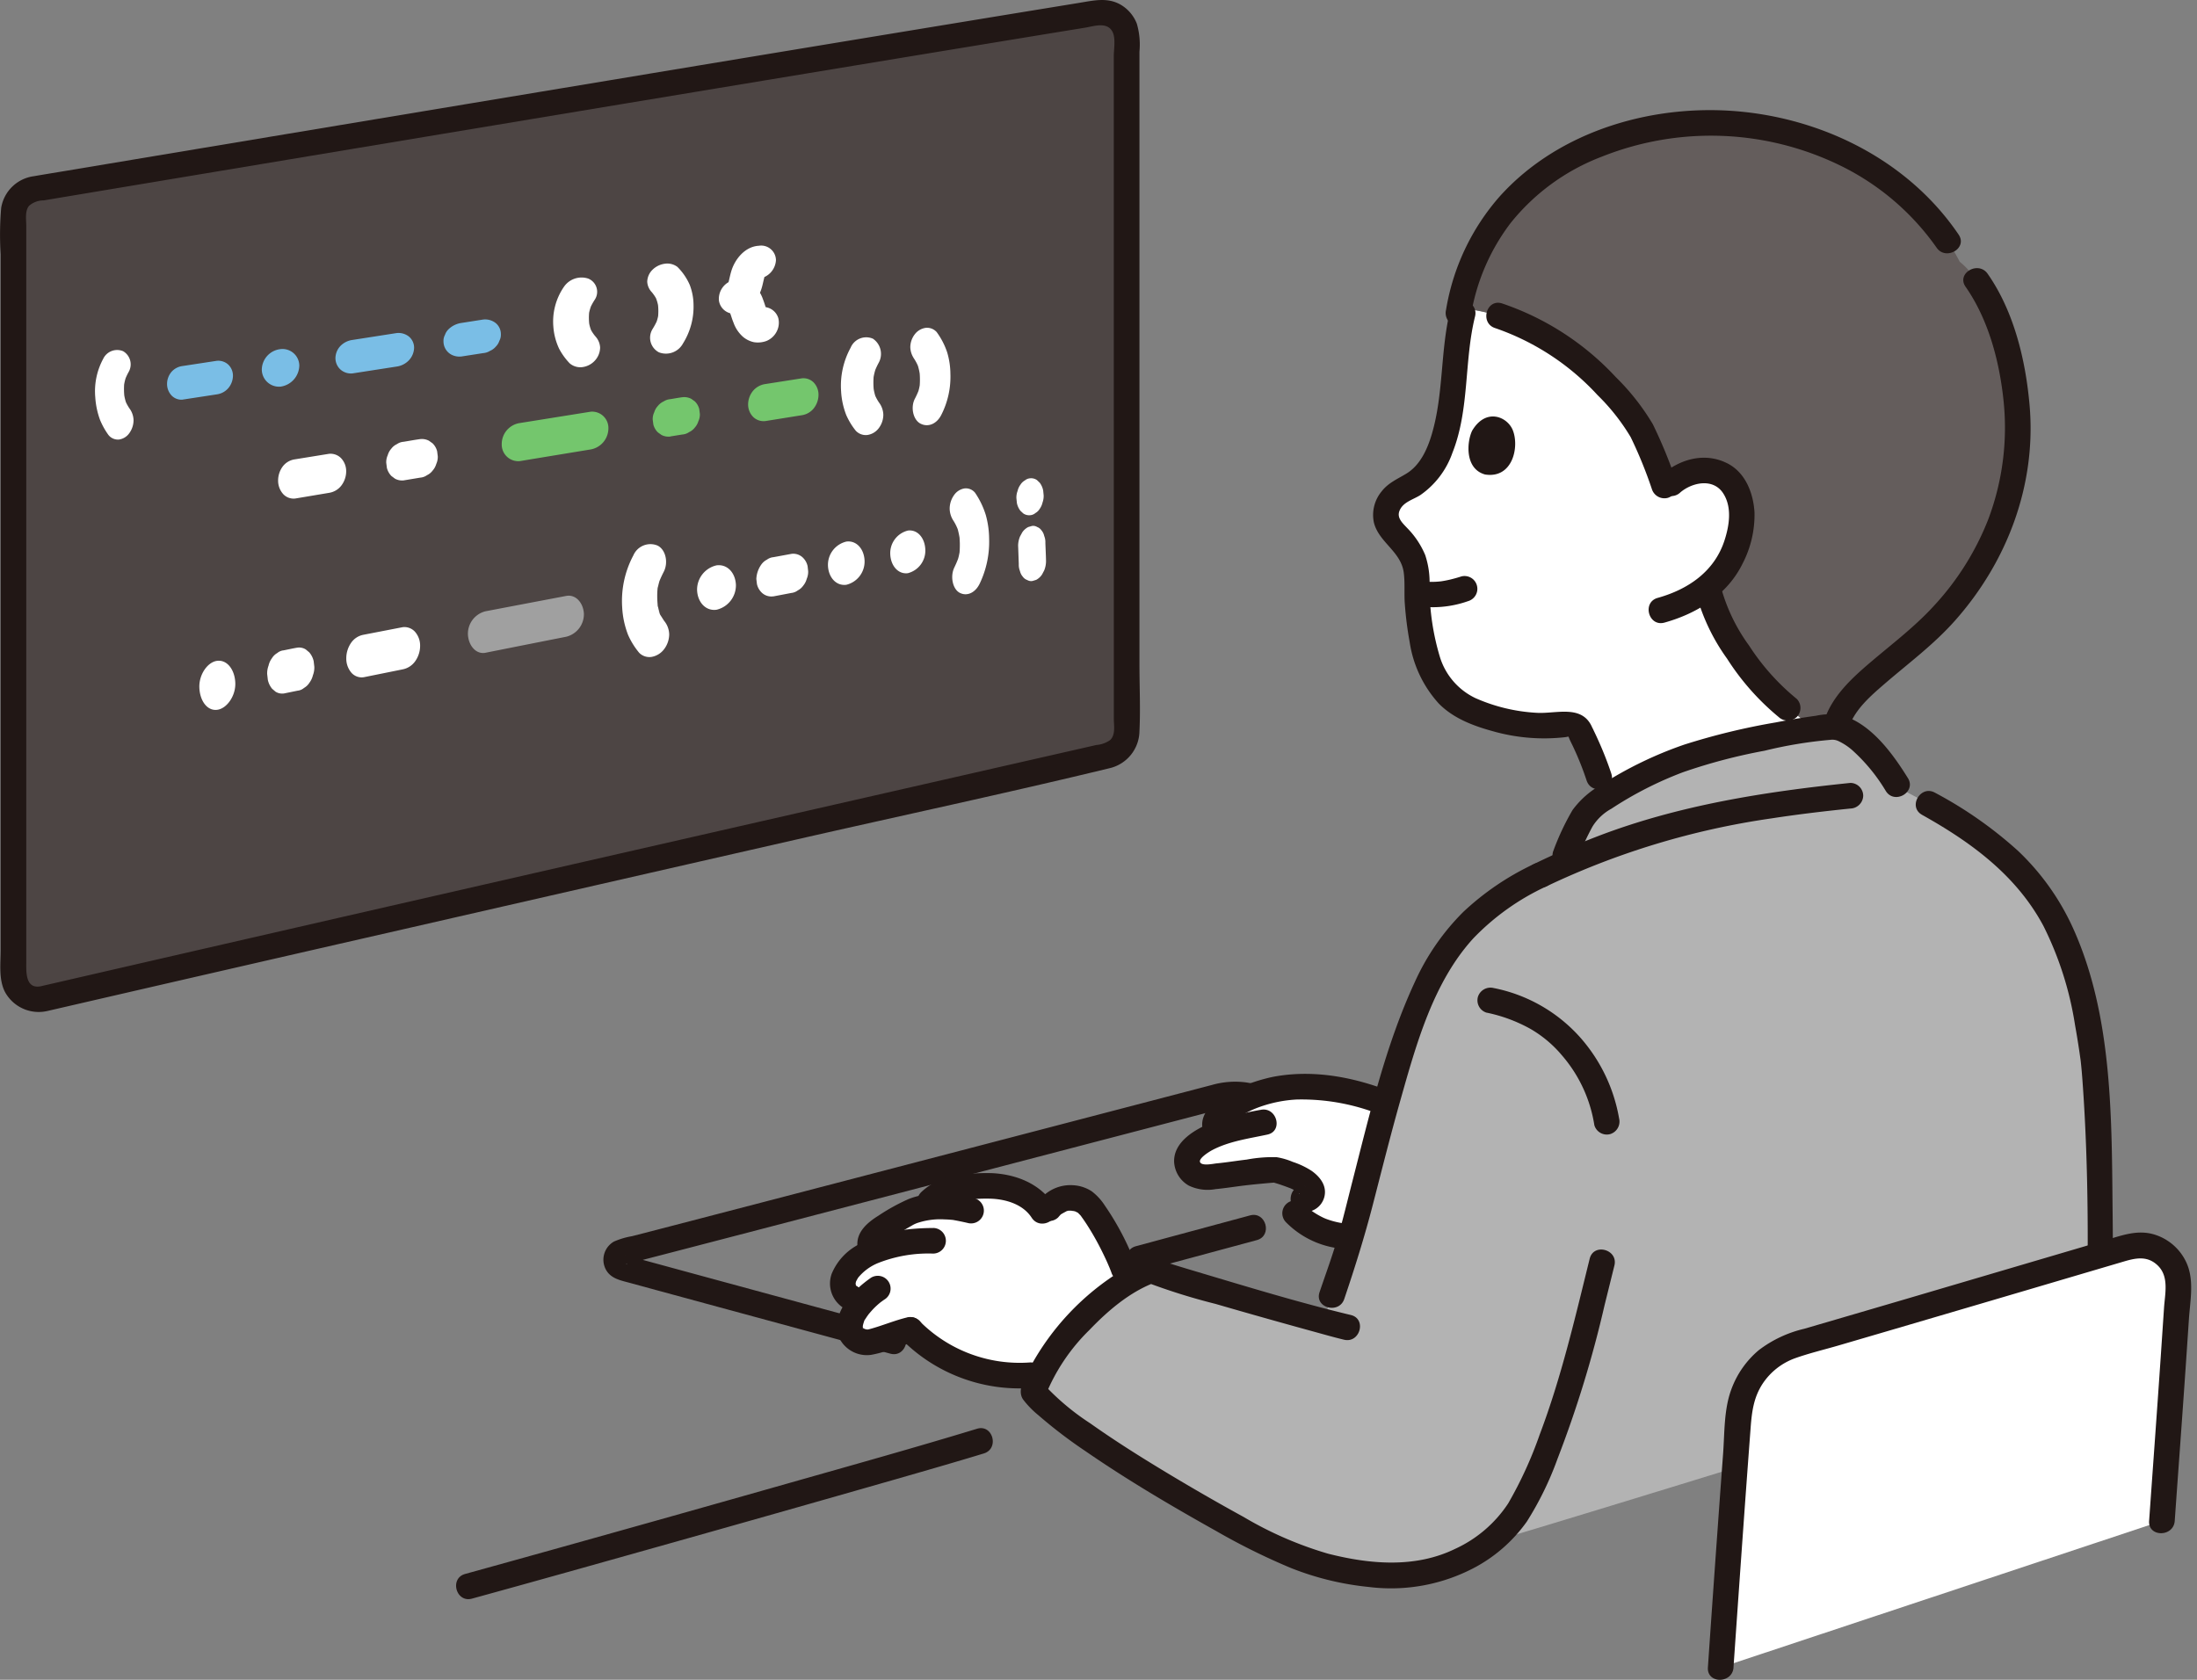 <svg xmlns="http://www.w3.org/2000/svg" width="170" height="130" fill="none"><rect width="100%" height="100%" fill="#808080" stroke="none"/><g clip-path="url(#a)"><path fill="#4D4544" d="M3.4 77.286c23.106-5.337 64.315-14.72 82.281-18.81a1.92 1.92 0 0 0 1.496-1.876q-.006-26.857-.004-53.715a1.922 1.922 0 0 0-2.23-1.9C65.622 4.124 23.08 11.217 2.642 14.632a1.92 1.92 0 0 0-1.601 1.896l.005 58.886a1.92 1.92 0 0 0 2.353 1.872"/><path fill="#211715" d="M3.663 78.242q13.828-3.195 27.669-6.354 15.185-3.476 30.374-6.936c8.04-1.834 16.117-3.553 24.133-5.496a2.99 2.99 0 0 0 2.33-2.856c.084-1.723 0-3.473 0-5.199V4a5.8 5.8 0 0 0-.203-2.166A2.92 2.92 0 0 0 86.68.343C85.67-.218 84.618.04 83.547.214l-2.538.415q-2.9.473-5.799.95A13936 13936 0 0 0 47.075 6.23 37789 37789 0 0 0 5.2 13.205c-.862.144-1.725.282-2.585.432A2.95 2.95 0 0 0 .091 16.09a24.4 24.4 0 0 0-.041 3.576v53.858c0 1.051-.158 2.237.316 3.208a2.97 2.97 0 0 0 3.295 1.51c1.252-.232.722-2.143-.528-1.911-1.194.22-1.1-1.17-1.1-1.924V17.503c0-.496-.12-1.18.219-1.577a1.7 1.7 0 0 1 1.128-.417l1.338-.224 2.709-.452 5.799-.968q13.967-2.33 27.937-4.654 14.244-2.367 28.49-4.72 5.878-.969 11.757-1.933l2.547-.415c.694-.113 1.702-.483 2.123.312.266.505.102 1.366.102 1.914v7.675q0 20.546.004 41.09v2.478c0 .551.151 1.243-.29 1.666a2.17 2.17 0 0 1-1.066.378l-1.164.266-5.19 1.18-12.246 2.79q-14.555 3.316-29.106 6.641-14.133 3.23-28.261 6.479l-5.728 1.32c-1.242.286-.716 2.197.528 1.91"/><path fill="#7ABEE6" d="m14.14 30.924 2.645-.405a1.43 1.43 0 0 0 .88-.48c.23-.27.357-.613.36-.968a1.18 1.18 0 0 0-.377-.868 1.15 1.15 0 0 0-.886-.278l-2.645.403c-.328.043-.63.204-.848.452a1.45 1.45 0 0 0-.342.942c0 .333.128.654.358.895a1.05 1.05 0 0 0 .855.31zm7.574-1.003a1.685 1.685 0 0 0 1.446-1.63 1.3 1.3 0 0 0-.928-1.227 1.3 1.3 0 0 0-.543-.043 1.62 1.62 0 0 0-1.431 1.572 1.333 1.333 0 0 0 1.456 1.328m5.584-1.026 3.389-.526c.366-.05.704-.224.959-.492.247-.263.388-.609.396-.97a1.12 1.12 0 0 0-.405-.864 1.3 1.3 0 0 0-.964-.264l-3.392.528a1.6 1.6 0 0 0-.942.47 1.4 1.4 0 0 0-.383.946 1.2 1.2 0 0 0 .397.883 1.23 1.23 0 0 0 .946.29zm8.398-1.305 1.685-.262c.188-.014.371-.072.531-.172a1.2 1.2 0 0 0 .444-.323c.13-.127.227-.283.284-.455a1 1 0 0 0 .117-.517 1.1 1.1 0 0 0-.408-.864 1.32 1.32 0 0 0-.978-.265l-1.686.264a1.8 1.8 0 0 0-.97.477 1.1 1.1 0 0 0-.283.442.97.97 0 0 0-.115.509 1.16 1.16 0 0 0 .865 1.122c.167.049.342.063.515.042z"/><path fill="#fff" d="M43.62 22.22a4.74 4.74 0 0 0-.802 3.068c.043.587.193 1.161.443 1.694.218.414.493.795.817 1.133a1.26 1.26 0 0 0 .978.297c.376-.047.722-.227.977-.508.253-.274.396-.633.403-1.007a1.37 1.37 0 0 0-.406-.905l.1.112a1 1 0 0 0-.092-.11q-.077-.096-.148-.198a3 3 0 0 1-.24-.417l.139.3a3 3 0 0 1-.224-.792l.05.342a4.4 4.4 0 0 1-.009-1.216l-.05.347a3.5 3.5 0 0 1 .236-.815l-.139.32q.156-.344.361-.66a1.102 1.102 0 0 0-.498-1.645 1.65 1.65 0 0 0-1.895.66M7.995 27.752a5.27 5.27 0 0 0-.623 2.992c.037.592.159 1.176.362 1.734q.26.638.665 1.195a.94.94 0 0 0 .8.344 1.18 1.18 0 0 0 .805-.492c.216-.296.332-.654.33-1.021a1.6 1.6 0 0 0-.347-.936c-.097-.133.074.1.082.118a4 4 0 0 1-.202-.321 3 3 0 0 1-.202-.429q.06.153.118.308a3.8 3.8 0 0 1-.19-.807l.044.347a5.4 5.4 0 0 1-.016-1.214l-.038.344q.051-.41.189-.8l-.113.312q.123-.33.295-.639a1.18 1.18 0 0 0-.425-1.606 1.195 1.195 0 0 0-1.536.572zm42.489-5.094c-.28-.301-.067-.072-.01 0q.074.094.143.192.134.195.233.41-.068-.149-.138-.294.18.406.239.846l-.05-.341c.054.4.054.805 0 1.204l.05-.356q-.06.388-.21.753l.138-.332q-.167.376-.385.724a1.276 1.276 0 0 0 .49 1.801 1.5 1.5 0 0 0 1.868-.69 5.35 5.35 0 0 0 .812-3.004 4.4 4.4 0 0 0-.294-1.526 4.5 4.5 0 0 0-.951-1.388 1.3 1.3 0 0 0-.966-.248 1.67 1.67 0 0 0-.97.474 1.34 1.34 0 0 0-.401.925c.02.324.164.629.401.85m15.351 4.226a6.14 6.14 0 0 0-.752 3.39 6 6 0 0 0 .397 1.842c.192.437.44.847.74 1.219a1.06 1.06 0 0 0 .885.33 1.34 1.34 0 0 0 .881-.513 1.73 1.73 0 0 0 .365-1.055 1.64 1.64 0 0 0-.358-.976c-.103-.14.078.106.087.123a4 4 0 0 1-.214-.337 3.4 3.4 0 0 1-.214-.456l.124.328a4 4 0 0 1-.198-.867l.044.373a6 6 0 0 1-.003-1.326l-.045.38q.062-.455.215-.888l-.126.347q.14-.37.327-.718a1.42 1.42 0 0 0-.44-1.866 1.305 1.305 0 0 0-1.717.668zm4.95.946c-.244-.342-.058-.081-.009 0q.066.106.126.216.117.221.203.456l-.12-.325q.155.452.206.928l-.042-.37c.047.431.047.867 0 1.299l.044-.38a4 4 0 0 1-.186.8l.122-.351q-.145.391-.34.761c-.341.662-.13 1.617.425 1.914.595.316 1.27.034 1.625-.674.498-.977.74-2.064.703-3.16a6 6 0 0 0-.248-1.667 5.7 5.7 0 0 0-.815-1.578 1 1 0 0 0-.836-.328c-.336.044-.64.219-.848.487-.229.29-.354.648-.356 1.018.012.348.134.682.35.956zM58.72 19.02c-1.073.056-1.853 1.035-2.132 1.958-.093.306-.152.62-.233.932-.062.241.155-.268.024-.05a.8.8 0 0 1-.113.192l.123-.172q-.113.114.037-.02.155-.125.03-.036.34-.155.141-.092a1.49 1.49 0 0 0-.967 1.534 1.193 1.193 0 0 0 1.318 1.009.6.6 0 0 1-.333-.038c-.114-.047-.135-.047-.046-.008q-.255-.184-.14-.09.039.03.073.066c.003-.005-.202-.288-.041-.03.029.05.095.237.032.04-.07-.22.02.063.036.107l.065.195q.074.235.167.463c.15.424.406.802.744 1.099.24.198.524.336.828.402.324.053.656.022.964-.09.34-.136.62-.388.79-.712.176-.325.224-.703.136-1.062a1.214 1.214 0 0 0-1.625-.768.9.9 0 0 1 .64.004c-.189-.079.161.157.07.05-.149-.18.034.006.04.058a1.2 1.2 0 0 0-.113-.198q.108.257.054.12l-.042-.114-.065-.195a7 7 0 0 0-.149-.423 2.6 2.6 0 0 0-.683-1.06 1.94 1.94 0 0 0-1.395-.443q.176 1.248.35 2.543c.912-.27 1.474-1.24 1.682-2.076.076-.303.134-.603.226-.9.05-.165-.148.281-.025.083.137-.221-.222.224-.04.046.183-.179-.27.182-.061.055l-.202.11q-.378.068-.17.054a1.53 1.53 0 0 0 1.327-1.434 1.144 1.144 0 0 0-1.32-1.11zM22.828 38.583l2.641-.443c.37-.06.704-.256.935-.551.247-.32.382-.712.383-1.115a1.46 1.46 0 0 0-.396-1.017 1.15 1.15 0 0 0-.942-.335l-2.642.428a1.43 1.43 0 0 0-.916.532 1.82 1.82 0 0 0-.371 1.107c-.004.382.134.753.386 1.04a1.09 1.09 0 0 0 .922.352zm8.42-1.408 1.269-.211c.189-.014.37-.08.524-.19.173-.082.323-.206.438-.36.13-.148.226-.324.28-.514.084-.185.123-.386.115-.589l-.05-.39a1.3 1.3 0 0 0-.354-.613l-.277-.198a1.17 1.17 0 0 0-.69-.126c-.414.055-.847.137-1.27.205a1.04 1.04 0 0 0-.522.184c-.171.08-.32.2-.433.351a1.3 1.3 0 0 0-.277.507 1.3 1.3 0 0 0-.114.588l.05.393c.06.236.18.453.351.627l.276.206c.209.114.448.16.684.132z"/><path fill="#74C66D" d="M40.21 35.688q2.744-.454 5.491-.905a1.664 1.664 0 0 0 1.376-1.62 1.26 1.26 0 0 0-1.38-1.3l-5.497.88a1.64 1.64 0 0 0-1.376 1.614 1.282 1.282 0 0 0 1.385 1.33m11.663-1.912.926-.149a1.05 1.05 0 0 0 .523-.183 1.2 1.2 0 0 0 .437-.347 1.3 1.3 0 0 0 .28-.495c.084-.178.124-.374.117-.57l-.05-.379a1.26 1.26 0 0 0-.346-.594l-.275-.195a1.2 1.2 0 0 0-.684-.122c-.302.04-.618.1-.928.15a1.1 1.1 0 0 0-.525.179 1.2 1.2 0 0 0-.44.343 1.24 1.24 0 0 0-.283.494 1.2 1.2 0 0 0-.118.57l.05.38c.06.23.181.44.351.605l.276.198c.212.11.452.153.689.125zm7.339-1.187 2.825-.453c.36-.052.687-.237.918-.517.241-.297.376-.668.38-1.05a1.36 1.36 0 0 0-.374-.968 1.12 1.12 0 0 0-.916-.321l-2.828.443a1.52 1.52 0 0 0-.936.512 1.67 1.67 0 0 0-.392 1.051c-.006.364.134.716.387.977a1.15 1.15 0 0 0 .936.324z"/><path fill="#fff" d="M16.82 54.93c.727-.099 1.428-1.07 1.387-2.086s-.632-1.803-1.412-1.701c-.728.094-1.41 1.055-1.369 2.077s.615 1.82 1.395 1.71zm5.151-1.262 1.054-.216a.9.9 0 0 0 .501-.214 1.2 1.2 0 0 0 .419-.404c.127-.17.218-.365.267-.572.08-.209.118-.432.11-.656l-.05-.434a1.56 1.56 0 0 0-.342-.686l-.267-.224a.97.97 0 0 0-.66-.139c-.342.056-.703.138-1.053.207a.9.9 0 0 0-.496.209 1.16 1.16 0 0 0-.412.4 1.5 1.5 0 0 0-.262.574c-.079.21-.115.434-.106.66l.05.438c.052.255.167.494.334.694l.263.225c.194.122.425.17.652.137zm6.168-1.256 3.023-.611c.384-.077.725-.296.954-.613a2.07 2.07 0 0 0 .392-1.207 1.62 1.62 0 0 0-.403-1.095 1.1 1.1 0 0 0-.96-.346l-3.026.586c-.38.073-.718.29-.941.607-.25.356-.384.781-.383 1.217a1.68 1.68 0 0 0 .396 1.112 1.06 1.06 0 0 0 .945.35z"/><path fill="#A0A0A0" d="M37.582 50.514q3.106-.619 6.227-1.236a1.795 1.795 0 0 0 1.372-1.77c-.033-.814-.607-1.536-1.377-1.388q-3.118.592-6.233 1.186a1.79 1.79 0 0 0-1.364 1.792c.035.832.608 1.571 1.375 1.418z"/><path fill="#fff" d="M55.444 47.188a1.94 1.94 0 0 0 1.5-1.92c-.035-.922-.653-1.625-1.496-1.516a1.93 1.93 0 0 0-1.509 1.916c.036.93.662 1.636 1.505 1.52m10.042-1.931a1.85 1.85 0 0 0 1.414-1.853c-.03-.899-.61-1.59-1.404-1.492a1.85 1.85 0 0 0-1.43 1.852c.031.905.625 1.597 1.42 1.492zm4.762-.898a1.8 1.8 0 0 0 1.352-1.817c-.03-.886-.581-1.573-1.342-1.483a1.8 1.8 0 0 0-1.372 1.818c.031.892.601 1.58 1.362 1.482M59.84 46.155l1.392-.266a1 1 0 0 0 .502-.199c.167-.087.31-.213.419-.367.126-.153.218-.33.269-.521.08-.188.12-.391.113-.595l-.045-.397a1.3 1.3 0 0 0-.332-.621 1.06 1.06 0 0 0-.918-.325l-1.393.256a1 1 0 0 0-.507.195c-.17.087-.316.213-.426.368-.237.329-.373.72-.39 1.125l.047.396c.053.236.17.453.339.627a1.07 1.07 0 0 0 .93.32zM48.998 43a7.5 7.5 0 0 0-.853 4.03c.04.723.194 1.435.457 2.11.22.497.509.962.857 1.38a1.11 1.11 0 0 0 .964.317c.384-.07.727-.282.962-.594.254-.332.393-.738.396-1.157a1.7 1.7 0 0 0-.396-1.043c-.114-.149.064.096.086.117a1 1 0 0 1-.099-.14 4 4 0 0 1-.143-.222c-.062-.103-.255-.358-.247-.496 0 .042.129.38.056.129q-.022-.067-.041-.134a4 4 0 0 1-.07-.287 1.1 1.1 0 0 1-.06-.355c-.01.021.034.383.019.146l-.017-.234a7 7 0 0 1-.004-.816l.014-.18c.017-.245-.024.152-.019.156q.01-.194.069-.379.036-.165.083-.326.023-.102.063-.198c-.018.036-.134.35-.05.149q.15-.365.33-.713c.383-.732.149-1.746-.488-2.044a1.437 1.437 0 0 0-1.868.788zm24.825-2.635c-.022-.033-.152-.245-.065-.096l.09.149a4 4 0 0 1 .255.526q.02.066.05.13c-.017.003-.1-.33-.05-.132q.084.307.138.622.017.1.026.2c0-.052-.027-.334-.017-.129q.013.203.02.41a9 9 0 0 1-.02.724c-.014.215 0-.144.017-.164a.6.6 0 0 0-.021.146q-.026.158-.062.314c-.022.09-.05.177-.072.267-.044.168.127-.354.042-.135q-.024.066-.05.13c-.079.205-.17.403-.263.599-.33.685-.125 1.656.41 1.945.572.307 1.224.004 1.566-.724a7.5 7.5 0 0 0 .72-3.463 7 7 0 0 0-.259-1.83 6.4 6.4 0 0 0-.829-1.719.92.92 0 0 0-.805-.337 1.22 1.22 0 0 0-.817.513c-.223.31-.343.682-.343 1.064.009.357.127.703.338.991zm5.89-3.349a.7.7 0 0 0-.407.163.95.95 0 0 0-.344.33 1.3 1.3 0 0 0-.222.482c-.068.18-.1.37-.093.561l.038.377c.043.22.138.427.275.603l.217.201a.8.8 0 0 0 .535.139.7.7 0 0 0 .405-.166.93.93 0 0 0 .336-.33q.155-.22.215-.481a1.5 1.5 0 0 0 .088-.559l-.037-.374a1.44 1.44 0 0 0-.266-.602l-.21-.202a.78.78 0 0 0-.53-.142m-.931 5.24.05 1.4c-.009.184.023.37.091.542.037.161.113.31.222.435a.7.7 0 0 0 .343.255c.122.073.267.1.408.073l.28-.085c.187-.1.346-.245.46-.424l.162-.308c.096-.234.144-.485.141-.738-.008-.454-.034-.926-.05-1.387a1.3 1.3 0 0 0-.089-.54 1 1 0 0 0-.214-.436.7.7 0 0 0-.335-.26.58.58 0 0 0-.404-.078l-.281.082c-.19.097-.353.242-.47.42l-.168.31a1.9 1.9 0 0 0-.148.743zm41.978-15.433a16.3 16.3 0 0 0-7.488-2.947 22.5 22.5 0 0 0-.743 5.284c-.319 3.05-.75 7.282-3.659 8.588a2.86 2.86 0 0 0-1.395 1.207c-.783 1.472.477 2.252 1.224 3.189a4.7 4.7 0 0 1 .915 2.063 29 29 0 0 0 .293 4.45c.129 1.039.39 2.056.775 3.028a5.86 5.86 0 0 0 2.992 3.204c2.251 1.019 5.396 1.556 7.487 1.155a1.02 1.02 0 0 1 1.156.688 27 27 0 0 1 1.41 3.405l.602 1.5a29.7 29.7 0 0 1 7.364-3.398 79 79 0 0 1 8.718-1.84l-2.082-1.61c-2.65-2.051-5.545-6.438-6.12-9.074 0 0-.022-.1-.057-.273a7.43 7.43 0 0 0 2.556-4.648c.215-1.248-.059-2.829-.971-3.68a2.92 2.92 0 0 0-2.406-.676 3.4 3.4 0 0 0-1.597.64 7 7 0 0 0-.863.743c-1.041-2.569-1.243-3.75-2.483-5.525a25.5 25.5 0 0 0-5.628-5.473"/><path fill="#645D5C" d="M129.734 37.078a7 7 0 0 0-.863.743c-1.041-2.569-1.243-3.75-2.483-5.525-2.735-3.597-7.449-7.949-13.471-8.455a15.9 15.9 0 0 1 2.794-6.641 14.2 14.2 0 0 1 2.386-2.627 14.6 14.6 0 0 1 4.126-2.776 23.66 23.66 0 0 1 14.979-1.805c5.595 1.072 11.631 4.793 14.437 10.263 2.91 2.36 4.643 8.872 4.49 13.514-.269 8.111-4.911 13.276-8.027 16.01-2.022 1.772-5.665 4.092-6.102 6.719q-.056.562-.008 1.126l-3.663-2.836c-2.65-2.05-5.545-6.438-6.12-9.073 0 0-.022-.1-.057-.274a7.43 7.43 0 0 0 2.556-4.648c.215-1.247-.059-2.828-.971-3.679a2.92 2.92 0 0 0-2.406-.676 3.4 3.4 0 0 0-1.597.64"/><path fill="#211715" d="M115.699 25.394a19.26 19.26 0 0 1 7.925 5.192 16 16 0 0 1 2.557 3.246c.63 1.3 1.176 2.639 1.635 4.008a1.02 1.02 0 0 0 1.219.694.996.996 0 0 0 .694-1.219 38 38 0 0 0-1.834-4.482 18 18 0 0 0-2.866-3.647 21.3 21.3 0 0 0-8.804-5.704c-1.219-.387-1.74 1.527-.527 1.912z"/><path fill="#211715" d="M130.018 38.11c.93-.789 2.551-1.122 3.321.07.698 1.081.472 2.495.099 3.645-.781 2.407-2.819 3.79-5.17 4.446-1.227.343-.706 2.257.527 1.912 2.519-.704 4.857-2.148 6.039-4.56a8.2 8.2 0 0 0 .927-3.965c-.088-1.484-.694-3.084-2.095-3.796-1.732-.881-3.635-.35-5.049.847a1 1 0 0 0 0 1.402 1.014 1.014 0 0 0 1.402 0zm-16.107-4.777c-.412.855-.586 2.948.999 3.388 2.137.337 2.668-2.14 2.146-3.432-.428-1.058-2.09-1.742-3.145.044"/><path fill="#211715" d="M124.682 59.872a27 27 0 0 0-.984-2.52 29 29 0 0 0-.367-.79c-.034-.071-.065-.148-.105-.216-.104-.18.135.33-.018-.033-.769-1.823-2.764-1.06-4.292-1.148a13.5 13.5 0 0 1-4.741-1.134 5.22 5.22 0 0 1-2.741-3.134 18.9 18.9 0 0 1-.82-5.533 6.7 6.7 0 0 0-.333-2.406 6.6 6.6 0 0 0-1.392-2.09c-.335-.361-.801-.761-.613-1.297.247-.708 1.053-.892 1.619-1.251a6.64 6.64 0 0 0 2.491-3.277c1.339-3.363.892-7.088 1.75-10.552.305-1.239-1.606-1.767-1.912-.527-.784 3.176-.505 6.504-1.437 9.65-.342 1.15-.892 2.381-1.954 3.033-.706.431-1.406.711-1.933 1.392a2.86 2.86 0 0 0-.595 2.38c.363 1.527 2.071 2.242 2.307 3.846.116.788.029 1.648.089 2.446q.105 1.501.377 2.98a9.06 9.06 0 0 0 2.254 4.758c1.112 1.132 2.637 1.715 4.139 2.128a14.5 14.5 0 0 0 5.638.474c.333-.043.21-.128.363.211.077.169.162.333.241.5q.608 1.287 1.055 2.638c.397 1.205 2.314.689 1.912-.528zm27.413-37.677c1.729 2.478 2.581 5.63 2.913 8.604a20.1 20.1 0 0 1-1.18 9.444 21.2 21.2 0 0 1-4.127 6.58c-1.677 1.852-3.675 3.283-5.54 4.928-1.224 1.08-2.438 2.338-2.974 3.916-.474 1.398-.14 3.141.122 4.552.234 1.253 2.144.722 1.912-.527a17 17 0 0 1-.238-2.053 2.9 2.9 0 0 1 .141-1.516c.484-1.275 1.639-2.28 2.644-3.15 1.883-1.629 3.858-3.08 5.518-4.956 4.049-4.567 6.295-10.525 5.759-16.66-.307-3.493-1.207-7.25-3.24-10.164-.724-1.041-2.444-.05-1.712 1z"/><path fill="#211715" d="M113.057 44.617q-.427.136-.862.24a9 9 0 0 1-.464.095l-.199.033c-.205.034.228-.025-.033.004a6 6 0 0 1-.849.04c-.14-.002-.277-.015-.417-.025-.213-.015.206.038.01.003q-.126-.022-.248-.046a.992.992 0 0 0-.527 1.912 8.2 8.2 0 0 0 4.119-.347 1 1 0 0 0 .598-.466.98.98 0 0 0 .094-.753.98.98 0 0 0-.466-.6 1 1 0 0 0-.753-.093zm18.197 1.362a15.4 15.4 0 0 0 2.382 4.992 19.3 19.3 0 0 0 3.992 4.518 1.025 1.025 0 0 0 1.402 0 1 1 0 0 0 0-1.401 17.7 17.7 0 0 1-3.683-4.117 13.8 13.8 0 0 1-2.18-4.52c-.282-1.243-2.194-.717-1.912.528zm-17.453-21.472a16.1 16.1 0 0 1 3.069-7.222c1.85-2.32 4.289-4.1 7.062-5.155a22.8 22.8 0 0 1 18.399.65 19.6 19.6 0 0 1 7.513 6.377c.711 1.05 2.428.06 1.712-1-3.747-5.527-10.042-8.787-16.591-9.492-6.807-.733-14.295 1.365-18.95 6.57a17.6 17.6 0 0 0-4.123 8.745 1.02 1.02 0 0 0 .694 1.22 1 1 0 0 0 1.219-.695zm-4.845 62.241c-3.384-.83-6.775-1.63-10.164-2.439-.775-.185-1.555-.415-2.343-.536a6.5 6.5 0 0 0-2.67.192l-2.576.674a64634 64634 0 0 1-32.285 8.429l-7.132 1.856-2.875.744a6 6 0 0 0-1.403.416 1.62 1.62 0 0 0-.673 2.076c.36.781 1.144.918 1.895 1.122l2.016.55 4.922 1.338 10.69 2.901 2.535.69c1.233.334 1.759-1.578.527-1.912q-9.764-2.644-19.524-5.303l-.913-.248a3 3 0 0 0-.396-.108c-.025-.003-.176-.066-.193-.052.063-.05.28.33.26.44-.072.387-.396.267-.047.218q.128-.026.254-.065l.622-.162 2.715-.704q3.408-.886 6.815-1.774 8.212-2.14 16.426-4.286l14.918-3.897 2.76-.721c1.144-.298 2.212-.659 3.407-.381 3.258.756 6.508 1.547 9.759 2.332l2.142.521c1.239.304 1.768-1.608.527-1.911z"/><path fill="#fff" d="M97.17 90.656c-.475.047-.95.1-1.422.167q-1.226.195-2.466.262a1.42 1.42 0 0 1-1.27-.636 1.03 1.03 0 0 1-.03-1.086 3.48 3.48 0 0 1 1.65-1.37c.174-.071.384-.16.614-.248l-.088-.227c-.361-.496.129-1.163.62-1.528a10.47 10.47 0 0 1 6.267-1.907 17.4 17.4 0 0 1 6.218 1.313c-.908 3.254-1.76 6.757-2.7 10.287l-.269-.007a5.96 5.96 0 0 1-4.075-1.78l.595-1.11c.372.184.801-.284.705-.664s-.478-.631-.832-.843a9.6 9.6 0 0 0-2.074-.75c-.478.039-.962.08-1.444.127"/><path fill="#211715" d="M107.779 84.54c-2.852-1.134-5.911-1.759-8.97-1.258-1.83.297-7.049 1.989-5.505 4.735.625 1.113 2.338.115 1.712-1q-.033.296.03.113a.7.7 0 0 1 .172-.214q.264-.245.577-.425a8.4 8.4 0 0 1 1.43-.733c.99-.383 2.033-.607 3.092-.665a16.4 16.4 0 0 1 6.939 1.358 1 1 0 0 0 1.219-.694 1.02 1.02 0 0 0-.102-.749 1.02 1.02 0 0 0-.592-.47z"/><path fill="#211715" d="M97.54 85.893a23 23 0 0 0-3.786.986c-1.242.501-2.939 1.456-2.903 3.023a2.24 2.24 0 0 0 1.14 1.854 3.37 3.37 0 0 0 2.07.27c.743-.07 1.483-.19 2.226-.28a44 44 0 0 1 1.164-.124l.539-.05.359-.031.179-.015q.185-.006-.01-.023c.021.03-.17-.053-.05-.005.039.016.085.02.125.032q.171.05.341.103.397.13.786.28.248.086.474.22.174.135.361.25c.054-.008-.124.1 0-.071.143-.195-.085-.68.527-.482-1.217-.393-1.738 1.52-.527 1.912a1.55 1.55 0 0 0 1.66-.566 1.6 1.6 0 0 0 .264-.558c.208-.855-.335-1.544-.992-2.008a6.2 6.2 0 0 0-1.454-.69 5.4 5.4 0 0 0-1.257-.366c-.774-.02-1.548.044-2.31.187-.778.09-1.552.22-2.332.294-.236.023-1.177.235-1.282-.116-.088-.295.728-.796.95-.913 1.31-.691 2.84-.892 4.268-1.201 1.247-.27.72-2.18-.527-1.912z"/><path fill="#211715" d="M104.665 94.68q-.285.011-.571-.006c-.107-.006-.213-.018-.32-.028-.14-.013.189.032.05.006l-.141-.023a6.4 6.4 0 0 1-1.132-.322c-.13-.05.007-.019.039.019-.022-.026-.099-.045-.131-.059a6.2 6.2 0 0 1-1.058-.626c.111.077-.018-.017-.039-.034a6 6 0 0 1-.446-.413.991.991 0 0 0-1.402 1.403 6.98 6.98 0 0 0 5.147 2.068.991.991 0 0 0 0-1.983z"/><path fill="#fff" d="M87.236 99.225a16.1 16.1 0 0 0-2.834-5.745 1.8 1.8 0 0 0-.944-.684 2 2 0 0 0-1.37.054 1.88 1.88 0 0 0-1.197 1.273 4.22 4.22 0 0 0-3.179-2.234 11.2 11.2 0 0 0-3.589.07c-1.071.149-2.246.82-2.449 1.487a5 5 0 0 0-.807.198 5 5 0 0 0-.846.372q-.996.573-1.968 1.186a1.39 1.39 0 0 0-.707 1.3l.08.405a5.4 5.4 0 0 0-1.435.967 2.36 2.36 0 0 0-.752 1.228 1.19 1.19 0 0 0 .527 1.263l.89.471a6 6 0 0 0-.419.537c-.535.767-.582 1.555-.286 1.963a1.54 1.54 0 0 0 1.247.55c.44-.021 2.485-.789 3.234-.967a11.8 11.8 0 0 0 9.305 3.509l.656.235a19.95 19.95 0 0 1 6.843-7.438"/><path fill="#211715" d="M87.906 97.944a21.2 21.2 0 0 0-2.417-4.648 4.3 4.3 0 0 0-1.004-1.094 2.9 2.9 0 0 0-1.409-.474 3.07 3.07 0 0 0-2.591 1.077 1.02 1.02 0 0 0 0 1.403 1 1 0 0 0 1.402 0c.052-.067.107-.125.164-.187.159-.172-.145.077.057-.05.142-.089.29-.162.435-.243.104-.058-.125.026.054-.013.221-.05-.118-.017.099-.02q.143-.002.285.006c-.183-.006.09.019.12.026s.261.075.137.031c-.114-.04.117.073.144.084.09.038-.09-.099.033.023q.091.09.18.182c.185.198-.103-.152.056.07q.076.109.154.216.144.208.282.418.595.923 1.09 1.904.242.477.464.965.058.129.114.259c.005.012.121.29.045.099q.1.244.194.49a1.015 1.015 0 0 0 1.22.694 1 1 0 0 0 .694-1.22z"/><path fill="#211715" d="M81.543 93.24c-1.047-1.612-2.859-2.342-4.723-2.447a14 14 0 0 0-3.031.222 4.8 4.8 0 0 0-2.495 1.234c-.922.886.481 2.286 1.402 1.401a3.1 3.1 0 0 1 1.69-.735c.751-.12 1.511-.17 2.271-.149 1.183.043 2.496.43 3.172 1.472.694 1.066 2.41.074 1.712-1z"/><path fill="#211715" d="M75.403 92.733c-1.673-.386-3.49-.585-5.125.074-.8.357-1.57.782-2.299 1.27-.853.528-1.768 1.293-1.624 2.423a1.024 1.024 0 0 0 .99.992.997.997 0 0 0 .992-.992.8.8 0 0 1-.014-.228c-.011.067-.019.079.02.019q.085-.133.205-.234c.052-.047.054-.05.006 0l.122-.077q.122-.072.243-.152.274-.17.551-.337c.347-.21.694-.423 1.051-.62a2.3 2.3 0 0 1 .589-.265 5.6 5.6 0 0 1 1.982-.236q.224.005.446.023.096.008.19.018c.105.011-.106-.022.075.012q.539.099 1.073.222a.99.99 0 1 0 .526-1.911z"/><path fill="#211715" d="M72.2 95.035c-1.967.011-4.13.272-5.839 1.318a4.5 4.5 0 0 0-2.003 2.216 2.234 2.234 0 0 0 .908 2.651c1.098.655 2.096-1.058 1-1.712-.143-.085.008-.028.004.026q.043.067-.004-.005a1 1 0 0 1-.045-.078l.012.026-.024-.089c-.036.104.05.07 0-.011v-.093q-.03.15-.003.026c.006-.025.047-.177.036-.148s.082-.149.1-.182c0 0 .09-.144.04-.075a3.9 3.9 0 0 1 1.591-1.17 10.6 10.6 0 0 1 4.226-.72.991.991 0 1 0 0-1.982z"/><path fill="#211715" d="M67.417 98.87c-1.446.997-3.292 2.883-2.416 4.796a2.385 2.385 0 0 0 2.39 1.189 8.6 8.6 0 0 0 1.53-.423c.594-.194 1.183-.415 1.79-.562a1 1 0 0 0 .695-1.219 1.01 1.01 0 0 0-1.22-.694c-.945.228-1.85.611-2.786.873a6 6 0 0 1-.252.065c-.033.007-.068.011-.102.021-.099.029.3-.008.153-.021-.047-.005-.276-.018-.117.005.17.026-.083-.023-.124-.035a.6.6 0 0 0-.125-.042c.01 0 .17.088.085.032-.037-.023-.078-.04-.115-.063-.026-.016-.151-.103-.032-.015.12.088-.05-.07-.08-.094.12.096.115.152.066.072-.018-.03-.055-.118.008.028.08.187.003-.061-.012-.082.074.099.013.217.013.096l-.004-.12c0 .007.01-.122.007-.124.011.008-.05.256-.009.068.016-.068.03-.135.05-.202q.022-.07.046-.139c.04-.127-.024-.026-.012.025-.013-.053.13-.248.156-.287q.085-.134.179-.262l.063-.085c.073-.099-.123.146-.003.006s.24-.281.37-.414q.21-.214.44-.406l.084-.07c.143-.118-.096.068.004-.003s.187-.136.282-.202a.99.99 0 0 0-.248-1.815 1 1 0 0 0-.752.103z"/><path fill="#211715" d="M69.75 103.639a12.8 12.8 0 0 0 4.582 2.978 12.8 12.8 0 0 0 5.406.802 1.017 1.017 0 0 0 .991-.991 1 1 0 0 0-.991-.991 10.9 10.9 0 0 1-8.586-3.2c-.896-.911-2.298.491-1.402 1.402"/><path fill="#B3B3B3" d="M157.272 98.68a5073 5073 0 0 1-18.322 5.379 6.14 6.14 0 0 0-4.405 5.432q-.158 2.087-.306 4.098c-6.675 2.058-14.66 4.501-18.98 5.783a12.4 12.4 0 0 1-3.794 2.005c-2.032.647-4.94.913-9.437-.306a35.7 35.7 0 0 1-6.401-2.872c-6.36-3.511-13.61-7.977-15.682-10.491 1.213-3.457 5.49-8.043 9.099-9.39 1.14.495 9.466 2.852 13.354 3.915.391-1.161.664-1.965.664-1.965.621-1.837 1.25-3.642 1.445-4.37 1.897-7.105 3.431-14.122 5.755-19.238 1.989-4.38 4.667-6.851 8.916-8.926a66 66 0 0 1 1.616-.762l.328-.78c.422-1.003 1.178-2.99 1.936-3.633 1.408-1.197 5.358-3.416 8.635-4.317 3.596-.99 8.535-1.933 10.098-1.98 1.408-.044 3.607 2.104 5.142 4.722 6.351 3.279 10.584 6.178 13.007 12.266a37 37 0 0 1 1.989 8.373c.334 2.275.563 8.69.571 15.517z"/><path fill="#211715" d="M143.179 60.59c-6.66.685-13.315 1.729-19.592 4.142a62 62 0 0 0-4.907 2.143c-1.148.558-.143 2.268 1 1.712a60.5 60.5 0 0 1 17.377-5.249c2.032-.313 4.077-.555 6.124-.765a1.02 1.02 0 0 0 .991-.991 1 1 0 0 0-.991-.992z"/><path fill="#211715" d="M147.628 60.214c-1.144-1.847-2.791-4.133-4.974-4.815a4.9 4.9 0 0 0-2.141-.005 54 54 0 0 0-3.089.511 52 52 0 0 0-7.087 1.717 30 30 0 0 0-6.397 3.09 7 7 0 0 0-2.258 1.975 19.6 19.6 0 0 0-1.515 3.24.994.994 0 0 0 .693 1.219 1.02 1.02 0 0 0 1.22-.694q.491-1.282 1.147-2.489a3.96 3.96 0 0 1 1.457-1.374 28.2 28.2 0 0 1 5.532-2.822 43 43 0 0 1 6.323-1.668 33.4 33.4 0 0 1 5.089-.842c.234-.033.472.01.679.121a4.6 4.6 0 0 1 1.148.797 13.7 13.7 0 0 1 2.464 3.038c.67 1.083 2.386.088 1.711-1zm-32.583 18.158c1.181.243 2.317.665 3.371 1.25a9.2 9.2 0 0 1 2.47 2.082 10.8 10.8 0 0 1 2.482 5.372 1.003 1.003 0 0 0 1.22.694 1.014 1.014 0 0 0 .694-1.22 12.73 12.73 0 0 0-2.993-6.244 12.1 12.1 0 0 0-6.714-3.842 1.017 1.017 0 0 0-1.219.694 1 1 0 0 0 .694 1.22zm33.678-15.312c3.805 2.124 7.303 4.684 9.397 8.604a26 26 0 0 1 2.446 7.686c.125.689.235 1.38.339 2.073.013.085.11.797.064.42l.037.309c.055.492.096.986.132 1.48.51 6.996.463 14.072.279 21.078a160 160 0 0 1-.257 5.991q-.08 1.293-.203 2.584-.052.552-.118 1.102c-.008.066-.064.501-.038.312q-.036.267-.078.533a1.027 1.027 0 0 0 .694 1.22.997.997 0 0 0 1.219-.694c.433-3.188.674-6.399.722-9.615.133-4.031.159-8.065.115-12.097-.08-7.37.037-15.315-3.042-22.167a19.1 19.1 0 0 0-4.27-6.022 31.7 31.7 0 0 0-6.436-4.51c-1.115-.622-2.116 1.09-1 1.712z"/><path fill="#fff" d="M133.143 129.047c.449-6.467.88-12.673 1.402-19.557a6.14 6.14 0 0 1 4.405-5.432c7.653-2.223 18.863-5.54 25.754-7.57a3 3 0 0 1 3.597 1.676c.195.443.28.926.247 1.41-.633 9.581-.777 11.25-1.265 18.129z"/><path fill="#211715" d="M134.134 129.047c.431-6.195.862-12.387 1.329-18.578.093-1.239.239-2.343.939-3.402a5.07 5.07 0 0 1 2.474-1.944c1.108-.396 2.274-.672 3.404-1.002l3.691-1.081a7313 7313 0 0 0 15.17-4.468l3.234-.954c.942-.277 1.81-.431 2.586.317.892.859.561 2.176.488 3.276l-.262 3.892c-.287 4.201-.595 8.4-.892 12.6-.09 1.273 1.892 1.267 1.982 0 .278-3.926.569-7.85.838-11.775q.132-1.926.26-3.851c.095-1.412.417-2.961-.167-4.303a4.02 4.02 0 0 0-2.619-2.266c-1.245-.334-2.4.1-3.585.447l-15.64 4.609q-3.883 1.14-7.77 2.274a9.3 9.3 0 0 0-3.489 1.641 7.16 7.16 0 0 0-2.136 3.042c-.582 1.561-.518 3.358-.64 4.999q-.205 2.76-.402 5.52-.397 5.502-.773 11.006c-.088 1.274 1.894 1.268 1.983 0zm-15.456-62.172a21 21 0 0 0-5.448 3.696 18.2 18.2 0 0 0-3.745 5.41c-2.275 4.9-3.505 10.25-4.843 15.459-.382 1.487-.734 2.984-1.168 4.454-.408 1.383-.907 2.742-1.37 4.108-.41 1.211 1.504 1.731 1.912.527.819-2.418 1.571-4.815 2.209-7.288.698-2.702 1.375-5.408 2.135-8.093 1.223-4.324 2.538-9.124 5.639-12.524a18.7 18.7 0 0 1 5.678-4.037c1.145-.564.141-2.274-1-1.712zm-82.155 56.843c4.812-1.321 9.615-2.674 14.418-4.025a3937 3937 0 0 0 18.338-5.204c2.286-.658 4.573-1.313 6.848-2.006 1.217-.37.698-2.285-.527-1.911-4.78 1.455-9.594 2.798-14.4 4.163a4288 4288 0 0 1-18.346 5.167q-3.43.958-6.86 1.906c-1.23.337-.708 2.25.527 1.911z"/><path fill="#211715" d="M104.522 101.768c-4.044-.97-8.05-2.197-12.033-3.385-.855-.255-1.712-.51-2.558-.793q-.176-.06-.347-.121c-.05-.017-.099-.039-.148-.054-.024-.008-.047-.02-.07-.028.274.1.121.025-.06-.025-.73-.2-1.825.555-2.434.92a19.85 19.85 0 0 0-7.191 7.585c-.359.686-1.016 1.711-.514 2.442q.518.677 1.18 1.214a37 37 0 0 0 3.668 2.798c3.248 2.239 6.658 4.245 10.098 6.17a51 51 0 0 0 5.799 2.867 22.3 22.3 0 0 0 6.021 1.46 13.8 13.8 0 0 0 8.299-1.573 11.74 11.74 0 0 0 3.91-3.486 24.8 24.8 0 0 0 2.374-4.857 87 87 0 0 0 3.643-11.895q.382-1.535.761-3.07c.306-1.24-1.605-1.767-1.912-.528-1.131 4.573-2.199 9.206-3.871 13.618a31 31 0 0 1-2.441 5.33 9.8 9.8 0 0 1-4.111 3.515c-3.083 1.501-6.592 1.19-9.822.368a28.4 28.4 0 0 1-6.527-2.838 168 168 0 0 1-5.96-3.43c-2.013-1.213-4.006-2.466-5.923-3.825a19 19 0 0 1-3.703-3.139l.255.965a14.9 14.9 0 0 1 3.396-5.049c1.41-1.473 3.083-2.909 5.01-3.65l-.764-.099a48 48 0 0 0 5.509 1.735q3.798 1.103 7.614 2.149c.774.213 1.548.435 2.329.622 1.239.297 1.769-1.614.527-1.912z"/><path fill="#211715" d="M88.417 98.357q4.42-1.19 8.837-2.385c1.23-.334.708-2.247-.527-1.912q-4.417 1.2-8.837 2.386c-1.23.332-.708 2.245.527 1.911"/></g><defs><clipPath id="a"><path fill="#fff" d="M0 0h169.547v130H0z"/></clipPath></defs></svg>